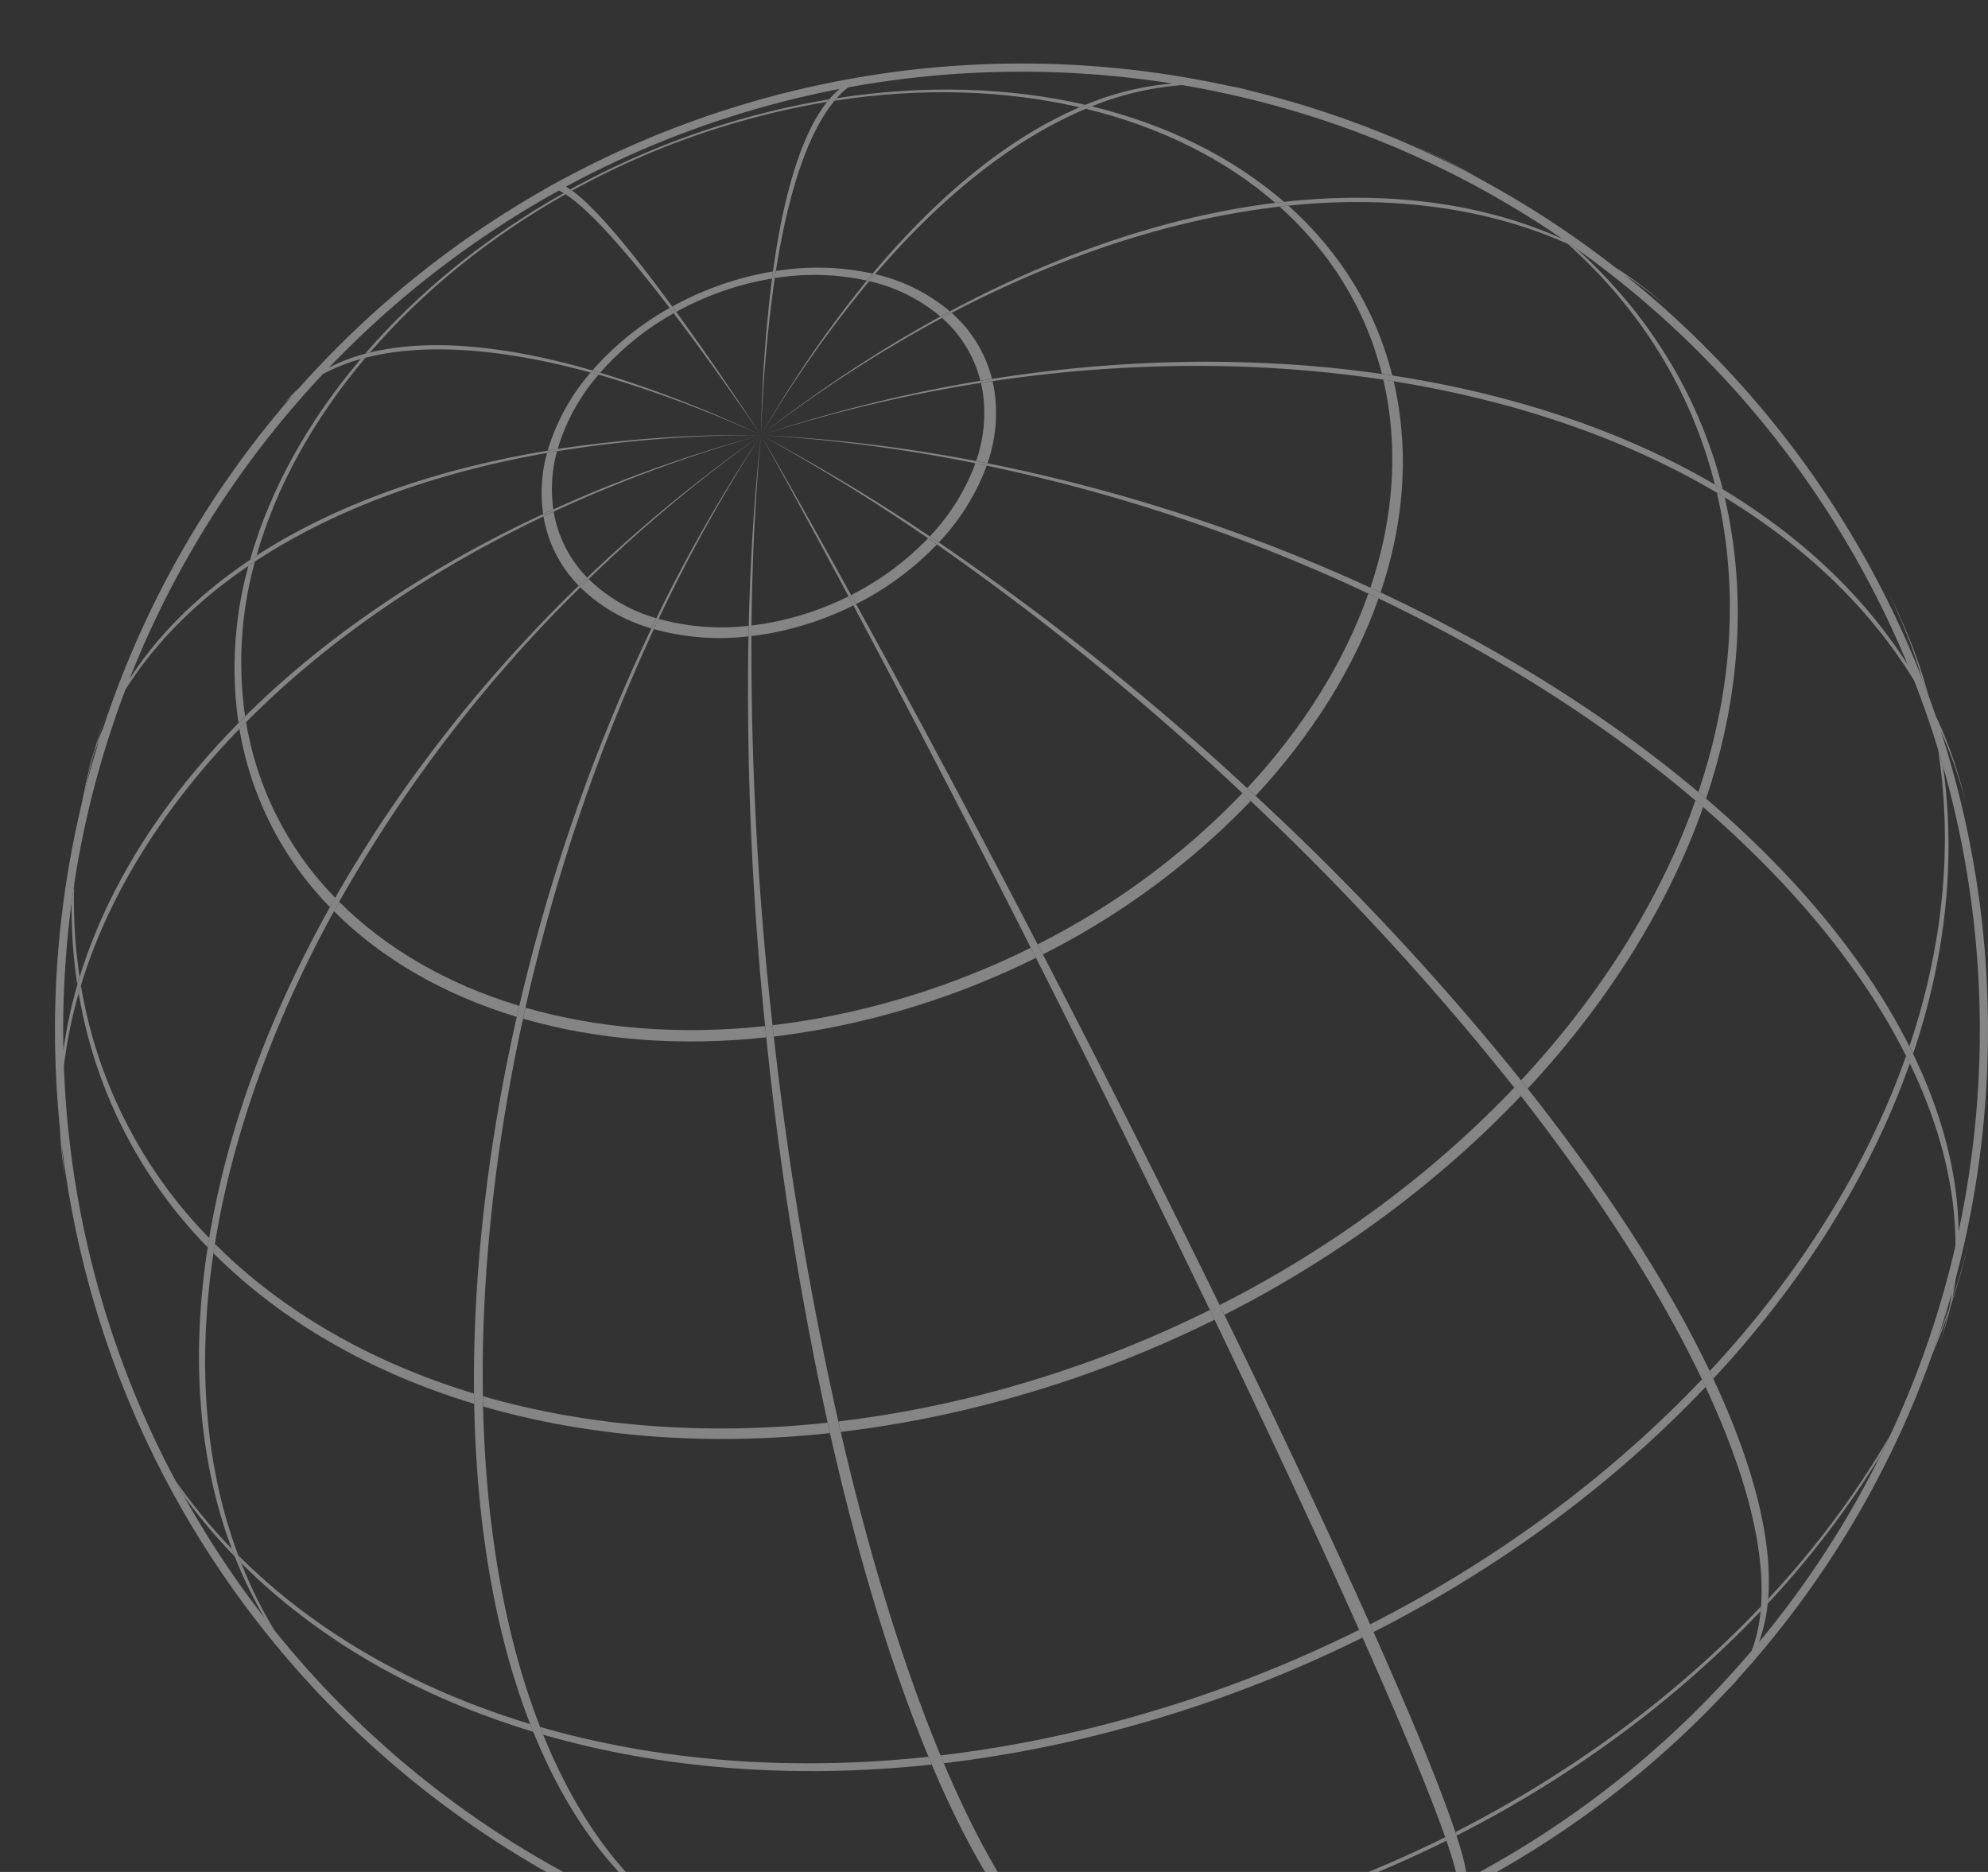 <svg xmlns="http://www.w3.org/2000/svg" xmlns:xlink="http://www.w3.org/1999/xlink" width="719" height="677" viewBox="0 0 719 677">
  <rect x="0" y="0" width="719" height="677" fill="#333333" stroke="none"/>
  <defs>
    <clipPath id="clip-path">
      <rect id="Rectangle_306" data-name="Rectangle 306" width="719" height="677" transform="translate(0 0.145)" fill="#fff" stroke="#707070" stroke-width="1"/>
    </clipPath>
    <clipPath id="clip-path-2">
      <rect id="Rectangle_305" data-name="Rectangle 305" width="699.115" height="699.1" fill="#fff"/>
    </clipPath>
  </defs>
  <g id="Mask_Group_9" data-name="Mask Group 9" transform="translate(0 -0.145)" clip-path="url(#clip-path)">
    <g id="Group_58" data-name="Group 58" transform="translate(19.885 23.123)" opacity="0.401">
      <g id="Group_57" data-name="Group 57" clip-path="url(#clip-path-2)">
        <path id="Path_758" data-name="Path 758" d="M14.917,43.712c.617.37,1.233.755,1.85,1.11C55.427,56,99.22,59.682,145.494,54.718c-.385-.354-.786-.709-1.156-1.064C97.8,58.664,53.777,54.949,14.917,43.712" transform="translate(215.023 630.084)" fill="#fff"/>
        <path id="Path_759" data-name="Path 759" d="M32.856,117.819c.154.432.293.863.432,1.279,42.5-21.6,79.848-49.5,109.983-81.2.062-.555.092-1.125.139-1.7-30.274,31.877-67.84,59.917-110.554,81.62" transform="translate(473.607 521.787)" fill="#fff"/>
        <path id="Path_760" data-name="Path 760" d="M23.572,83.448c.385.355.771.725,1.172,1.064A410.775,410.775,0,0,0,84.321,72.9,433.2,433.2,0,0,0,163.46,42.892c-.139-.416-.277-.848-.432-1.279A435.519,435.519,0,0,1,83.473,71.795a413.066,413.066,0,0,1-59.9,11.653" transform="translate(339.782 599.828)" fill="#fff"/>
        <path id="Path_761" data-name="Path 761" d="M40.185,93.014A331.056,331.056,0,0,0,80.957,39.4q1.78-3.584,3.484-7.214A330.926,330.926,0,0,1,40.339,91.3c-.046.57-.093,1.141-.154,1.711" transform="translate(579.252 463.97)" fill="#fff"/>
        <path id="Path_762" data-name="Path 762" d="M44.479,54.938c2.343-6.952,4.362-13.95,6.012-20.964l1.5-6.613a235.817,235.817,0,0,1-7,25.311c-.17.755-.324,1.511-.509,2.266" transform="translate(641.148 394.391)" fill="#fff"/>
        <path id="Path_763" data-name="Path 763" d="M46.4,39.614c-.771,2.3-1.572,4.578-2.374,6.844,2.1-4.963,4.069-9.958,5.842-14.983.17-.755.339-1.511.493-2.266-1.233,3.484-2.574,6.952-3.962,10.4" transform="translate(634.676 421.029)" fill="#fff"/>
        <path id="Path_764" data-name="Path 764" d="M21.157,46.358c2.328.771,4.671,1.526,7.029,2.235-.617-.37-1.249-.725-1.865-1.125C22.113,46.2,17.982,44.817,13.9,43.383c2.4,1.017,4.825,2.019,7.26,2.975" transform="translate(200.32 625.342)" fill="#fff"/>
        <path id="Path_765" data-name="Path 765" d="M5.892,38.852a199.108,199.108,0,0,0,18.42,21.935c-.37-.925-.724-1.85-1.079-2.79A201.242,201.242,0,0,1,2.824,33.241c1,1.881,2.035,3.746,3.068,5.611" transform="translate(40.707 479.149)" fill="#fff"/>
        <path id="Path_766" data-name="Path 766" d="M45.892,18.081l-2.96-5.827A190.751,190.751,0,0,1,56.4,45.719c.8,2.081,1.6,4.193,2.374,6.274A189.838,189.838,0,0,0,45.892,18.081" transform="translate(618.849 176.629)" fill="#fff"/>
        <path id="Path_767" data-name="Path 767" d="M30.857,119.474c.416.94.832,1.865,1.249,2.79C78.5,98.68,119.291,68.252,152.186,33.63c-.432-.925-.879-1.834-1.31-2.759-32.864,34.59-73.636,65.034-120.018,88.6" transform="translate(444.792 444.986)" fill="#fff"/>
        <path id="Path_768" data-name="Path 768" d="M109.87,23.282C95.689,63.545,71.241,102.467,38.824,137.289c.447.925.879,1.85,1.31,2.759C72.567,105.2,97.03,66.273,111.211,25.995c-.447-.909-.894-1.8-1.341-2.713" transform="translate(559.633 335.594)" fill="#fff"/>
        <path id="Path_769" data-name="Path 769" d="M20.778,82.175c.385.94.786,1.881,1.187,2.821A448.462,448.462,0,0,0,87.015,72.31a472.639,472.639,0,0,0,86.4-32.771c-.416-.925-.832-1.865-1.249-2.79A471.877,471.877,0,0,1,85.812,69.5,450.681,450.681,0,0,1,20.778,82.175" transform="translate(299.507 529.701)" fill="#fff"/>
        <path id="Path_770" data-name="Path 770" d="M5.365,37.791C32.941,65.383,69.119,86.162,111,98.818c-.385-.94-.755-1.865-1.125-2.821C68.01,83.357,31.862,62.578,4.3,35c.339.94.709,1.865,1.064,2.79" transform="translate(61.997 504.519)" fill="#fff"/>
        <path id="Path_771" data-name="Path 771" d="M11.383,39.027c.355.94.74,1.865,1.11,2.805C54.7,54.025,102.514,58.049,153.028,52.623c-.385-.94-.786-1.865-1.171-2.821-50.5,5.441-98.3,1.4-140.474-10.775" transform="translate(164.082 562.552)" fill="#fff"/>
        <path id="Path_772" data-name="Path 772" d="M1.369,30.461l2.328,6.1.462,1.141c-.293-.755-.57-1.511-.863-2.266-.663-1.649-1.31-3.314-1.927-4.979" transform="translate(19.734 439.076)" fill="#fff"/>
        <path id="Path_773" data-name="Path 773" d="M43.51,123.659c.447.909.894,1.8,1.341,2.713,11.561-34.3,15.615-69.52,10.836-104-.6-2.112-1.233-4.208-1.865-6.289.046.4.139.8.2,1.218,5.318,35.238,1.31,71.293-10.513,106.361" transform="translate(627.18 231.779)" fill="#fff"/>
        <path id="Path_774" data-name="Path 774" d="M3.718,31.083C28.335,55.716,60.629,74.26,98.025,85.558c-.031-1.233-.046-2.466-.062-3.715C60.814,70.606,28.705,52.186,4.242,27.692c-.185,1.141-.355,2.266-.524,3.391" transform="translate(53.594 399.162)" fill="#fff"/>
        <path id="Path_775" data-name="Path 775" d="M.556,24.435a171.823,171.823,0,0,0,46.66,91.917c.17-1.125.355-2.251.54-3.376A170.666,170.666,0,0,1,1.373,21.63C1.1,22.57.818,23.5.556,24.435" transform="translate(8.015 311.781)" fill="#fff"/>
        <path id="Path_776" data-name="Path 776" d="M2.448,55.554c.277-.94.54-1.85.832-2.79A184.717,184.717,0,0,1,1.338,19.253C1,21.457.691,23.677.4,25.9a187.348,187.348,0,0,0,2.05,29.658" transform="translate(5.614 277.517)" fill="#fff"/>
        <path id="Path_777" data-name="Path 777" d="M97.46,17.29c-12.578,35.731-34.3,70.291-63.061,101.2.8,1.017,1.6,2,2.389,3.021C65.737,90.4,87.579,55.642,100.25,19.679c-.925-.817-1.85-1.588-2.79-2.389" transform="translate(495.849 249.221)" fill="#fff"/>
        <path id="Path_778" data-name="Path 778" d="M10.04,31.267c0,1.233.031,2.482.062,3.715,37.673,10.883,80.356,14.49,125.475,9.634-.277-1.249-.586-2.513-.863-3.777C89.888,45.664,47.482,42.073,10.04,31.267" transform="translate(144.723 450.694)" fill="#fff"/>
        <path id="Path_779" data-name="Path 779" d="M5.536,15.217,4.766,17.39c-1.4,4.085-2.7,8.185-3.854,12.3.247-.74.509-1.5.786-2.251,1.156-4.1,2.436-8.154,3.838-12.224" transform="translate(13.146 219.34)" fill="#fff"/>
        <path id="Path_780" data-name="Path 780" d="M38.194,4.62,31.489,1.753A238.433,238.433,0,0,1,55.844,13.514q3.306,1.711,6.6,3.484A233.906,233.906,0,0,0,38.194,4.62" transform="translate(453.902 25.261)" fill="#fff"/>
        <path id="Path_781" data-name="Path 781" d="M18.38,69.568l.879,3.777A399.939,399.939,0,0,0,77.326,62.03,421.756,421.756,0,0,0,154.46,32.773c-.555-1.171-1.125-2.343-1.7-3.53A419.245,419.245,0,0,1,76.108,58.33,401.032,401.032,0,0,1,18.38,69.568" transform="translate(264.941 421.519)" fill="#fff"/>
        <path id="Path_782" data-name="Path 782" d="M38.559,118.3c.94.786,1.865,1.588,2.79,2.358,10.559-31.323,14.135-63.539,9.387-95-.709-4.717-1.6-9.341-2.651-13.9-.94-.57-1.881-1.125-2.836-1.68,1.048,4.5,1.942,9.11,2.636,13.8,4.732,31.276,1.172,63.292-9.326,94.43" transform="translate(555.814 145.162)" fill="#fff"/>
        <path id="Path_783" data-name="Path 783" d="M5.06,16.209c-.277.771-.54,1.526-.8,2.281Q2.132,26.444.621,34.429c.586-2.42,1.172-4.809,1.8-7.183.771-3.7,1.649-7.368,2.636-11.037" transform="translate(8.951 233.639)" fill="#fff"/>
        <path id="Path_784" data-name="Path 784" d="M27.327,102.687c.586,1.172,1.156,2.343,1.726,3.515C70.473,85.145,106.9,57.969,136.247,27.063c-.786-1.017-1.588-2.019-2.374-3.037C104.693,54.747,68.5,81.769,27.327,102.687" transform="translate(393.909 346.318)" fill="#fff"/>
        <path id="Path_785" data-name="Path 785" d="M1.212,19.8l1.742-4.9c-.6,1.619-1.187,3.252-1.742,4.9" transform="translate(17.471 214.756)" fill="#fff"/>
        <path id="Path_786" data-name="Path 786" d="M88.748,91.292c.94.555,1.9,1.125,2.836,1.68C82.922,58.567,64.347,29.125,38.451,5.8c-.308-.216-.6-.4-.894-.617-.694-.308-1.372-.632-2.066-.956C61.48,27.475,80.1,56.9,88.748,91.292" transform="translate(511.59 60.966)" fill="#fff"/>
        <path id="Path_787" data-name="Path 787" d="M36.04,4.571l-.724-.493c.154.139.308.247.462.37l.262.123" transform="translate(509.067 58.775)" fill="#fff"/>
        <path id="Path_788" data-name="Path 788" d="M95.864,35.519C77.243,19.365,53.458,7.588,26.344,1.006c-.725.277-1.434.57-2.158.863,26.714,6.49,50.144,18.1,68.5,34,1.064-.108,2.127-.247,3.175-.355" transform="translate(348.632 14.493)" fill="#fff"/>
        <path id="Path_789" data-name="Path 789" d="M5.658,70.014q1.2-1.225,2.4-2.4a136.761,136.761,0,0,1,3.545-55.924c-.786.509-1.572,1.033-2.343,1.557A138.738,138.738,0,0,0,5.658,70.014" transform="translate(60.702 168.427)" fill="#fff"/>
        <path id="Path_790" data-name="Path 790" d="M79.757,3.456c-.231-.154-.447-.293-.678-.416-28.1,15.846-52.518,35.777-71.8,58.082.57-.154,1.156-.293,1.726-.432,18.991-22,43.053-41.619,70.753-57.235" transform="translate(104.895 43.813)" fill="#fff"/>
        <path id="Path_791" data-name="Path 791" d="M65.743,64.192l3.761.555C63.384,40.484,50.266,19.736,31.923,3.335c-1.064.108-2.127.216-3.191.339,18.066,16.17,31,36.61,37.011,60.518" transform="translate(414.161 48.065)" fill="#fff"/>
        <path id="Path_792" data-name="Path 792" d="M30.864,82.656c1.233.57,2.466,1.141,3.684,1.711,7.414-21.966,9.927-44.548,6.6-66.622C40.637,14.431,40.02,11.194,39.28,8c-1.264-.2-2.513-.4-3.777-.586q1.11,4.694,1.85,9.6c3.283,21.735.8,43.993-6.49,65.635" transform="translate(444.893 106.906)" fill="#fff"/>
        <path id="Path_793" data-name="Path 793" d="M44.564,7.365C25.573,29.825,11.761,54.6,4.578,80.015c.771-.509,1.557-1.048,2.343-1.557C14.012,53.424,27.607,29.008,46.305,6.9c-.586.139-1.172.308-1.742.462" transform="translate(65.99 99.496)" fill="#fff"/>
        <path id="Path_794" data-name="Path 794" d="M106.879,7.028c.709-.308,1.4-.6,2.112-.894-27.3-6.289-57.882-7.368-89.914-2.4q-.393.439-.786.925C49.845-.248,79.98.831,106.879,7.028" transform="translate(263.658 8.796)" fill="#fff"/>
        <path id="Path_795" data-name="Path 795" d="M6.545,23.089C23.809,40.353,46.453,53.363,72.674,61.3c.308-1.341.617-2.667.925-3.992C47.764,49.51,25.443,36.685,8.441,19.667c-.632,1.156-1.264,2.281-1.9,3.422" transform="translate(94.344 283.485)" fill="#fff"/>
        <path id="Path_796" data-name="Path 796" d="M16.836,48.769l.462,4.085a284.662,284.662,0,0,0,40.725-7.923A296.766,296.766,0,0,0,112.114,24.4c-.617-1.218-1.233-2.436-1.865-3.653A290.906,290.906,0,0,1,56.976,40.954a280.776,280.776,0,0,1-40.14,7.815" transform="translate(242.685 299.024)" fill="#fff"/>
        <path id="Path_797" data-name="Path 797" d="M11.861,22.151l-.879,3.992C37.4,33.774,67.338,36.3,98.953,32.9c-.123-1.372-.277-2.713-.416-4.085-31.153,3.345-60.657.848-86.676-6.659" transform="translate(158.301 319.291)" fill="#fff"/>
        <path id="Path_798" data-name="Path 798" d="M104.935,1.75c.247-.308.493-.617.74-.909A286.444,286.444,0,0,0,77.359,7.022,295.2,295.2,0,0,0,12.093,33.4l.632.432A290.446,290.446,0,0,1,77.035,7.855a280.638,280.638,0,0,1,27.9-6.1" transform="translate(174.316 12.115)" fill="#fff"/>
        <path id="Path_799" data-name="Path 799" d="M23.056,71.794c.632,1.218,1.264,2.435,1.9,3.638a277.08,277.08,0,0,0,75.177-55.477c-1-.956-2-1.881-3.006-2.836A272.586,272.586,0,0,1,23.056,71.794" transform="translate(332.344 246.742)" fill="#fff"/>
        <path id="Path_800" data-name="Path 800" d="M4.328,17.889A120.479,120.479,0,0,0,37.053,82.337c.632-1.141,1.264-2.266,1.911-3.391A118.641,118.641,0,0,1,6.733,15.453c-.817.817-1.619,1.619-2.4,2.436" transform="translate(62.387 222.742)" fill="#fff"/>
        <path id="Path_801" data-name="Path 801" d="M71.811,12.436C63.071,37.284,47.98,61.3,27.972,82.8c1.017.925,2.019,1.865,3.021,2.775,20.3-21.812,35.623-46.182,44.5-71.4-1.218-.586-2.451-1.156-3.684-1.742" transform="translate(403.206 179.253)" fill="#fff"/>
        <path id="Path_802" data-name="Path 802" d="M42.021,7.661c-.493-.647-.987-1.295-1.464-1.927a105.346,105.346,0,0,0-27.947,22.6c.94.262,1.881.555,2.821.832a100.557,100.557,0,0,1,26.59-21.5" transform="translate(181.768 82.646)" fill="#fff"/>
        <path id="Path_803" data-name="Path 803" d="M11.982,31.8c1.233-.57,2.451-1.125,3.684-1.68A51.465,51.465,0,0,1,17.008,9.1c-1.218.216-2.42.416-3.622.617a53.947,53.947,0,0,0-1.4,22.089" transform="translate(164.577 131.108)" fill="#fff"/>
        <path id="Path_804" data-name="Path 804" d="M11.462,12.239A46.765,46.765,0,0,0,24.194,37.3c1.017-.987,2.035-1.958,3.068-2.944A44.57,44.57,0,0,1,15.146,10.513c-1.233.57-2.451,1.141-3.684,1.726" transform="translate(165.22 151.533)" fill="#fff"/>
        <path id="Path_805" data-name="Path 805" d="M12.325,15.071a60.749,60.749,0,0,0,25.727,14.86c.586-1.233,1.187-2.466,1.788-3.684A58.058,58.058,0,0,1,15.362,12.1c-1.017.987-2.035,1.989-3.037,2.975" transform="translate(177.66 174.352)" fill="#fff"/>
        <path id="Path_806" data-name="Path 806" d="M37,9.379A76.85,76.85,0,0,1,20.526,35.815c1.094.724,2.173,1.464,3.268,2.173A80.481,80.481,0,0,0,41.1,10.227c-1.372-.293-2.744-.555-4.1-.848" transform="translate(295.875 135.187)" fill="#fff"/>
        <path id="Path_807" data-name="Path 807" d="M48.284,18.369A64.013,64.013,0,0,0,21.247,4.943c-.725.832-1.434,1.649-2.143,2.513A60.753,60.753,0,0,1,44.831,20.234c1.156-.632,2.3-1.249,3.453-1.865" transform="translate(275.377 71.244)" fill="#fff"/>
        <path id="Path_808" data-name="Path 808" d="M21.612,36.354c1.372.262,2.744.524,4.116.8a55.077,55.077,0,0,0,2.559-25.912c-.2-1.295-.432-2.559-.724-3.792-1.4.216-2.805.416-4.208.632q.416,1.78.694,3.607a52.39,52.39,0,0,1-2.436,24.663" transform="translate(311.529 107.41)" fill="#fff"/>
        <path id="Path_809" data-name="Path 809" d="M50.169,9.464c.694-.848,1.387-1.68,2.1-2.528A93.234,93.234,0,0,0,17.29,6c-.139.848-.277,1.711-.4,2.574a88.477,88.477,0,0,1,33.28.894" transform="translate(243.449 69.035)" fill="#fff"/>
        <path id="Path_810" data-name="Path 810" d="M27.113,7.249A76.144,76.144,0,0,0,11.56,35.5c1.187-.2,2.389-.385,3.607-.57a72.648,72.648,0,0,1,14.8-26.9c-.956-.262-1.911-.524-2.852-.786" transform="translate(166.633 104.484)" fill="#fff"/>
        <path id="Path_811" data-name="Path 811" d="M34.715,30.42c1.4-.231,2.79-.447,4.193-.678A47.266,47.266,0,0,0,24.295,5.849c-1.156.6-2.328,1.2-3.484,1.834a44.966,44.966,0,0,1,13.9,22.737" transform="translate(299.983 84.303)" fill="#fff"/>
        <path id="Path_812" data-name="Path 812" d="M50.553,7.453c.108-.879.231-1.726.355-2.574a112.153,112.153,0,0,0-11.021,2.4,115.6,115.6,0,0,0-25.4,10.251c.478.647.956,1.295,1.434,1.958A110.549,110.549,0,0,1,40.071,9.719,106.432,106.432,0,0,1,50.553,7.453" transform="translate(208.767 70.321)" fill="#fff"/>
        <path id="Path_813" data-name="Path 813" d="M18.679,31.671l1.8,3.283a108.222,108.222,0,0,0,29.242-21.58c-1.079-.755-2.158-1.5-3.222-2.235A103,103,0,0,1,18.679,31.671" transform="translate(269.251 160.557)" fill="#fff"/>
        <path id="Path_814" data-name="Path 814" d="M16.371,23.045h0c-.015,1.264-.015,2.543-.031,3.823a107.1,107.1,0,0,0,15.846-3.083A115.842,115.842,0,0,0,53.227,15.8c-.6-1.094-1.172-2.189-1.757-3.3a109,109,0,0,1-20.024,7.615,106.44,106.44,0,0,1-15.076,2.929" transform="translate(235.535 180.19)" fill="#fff"/>
        <path id="Path_815" data-name="Path 815" d="M15.793,13.029c-.586,1.233-1.171,2.466-1.742,3.7a88.791,88.791,0,0,0,34.22,2.636l.093-3.838a84.687,84.687,0,0,1-32.571-2.5" transform="translate(202.54 187.8)" fill="#fff"/>
        <path id="Path_816" data-name="Path 816" d="M687.431,439.456a351.361,351.361,0,0,0-5.3-197.785c.092.216.2.416.293.632a157.55,157.55,0,0,1,9.264,27.608l-1.434-5.935a160.1,160.1,0,0,0-8.632-25c-.416-.94-.879-1.865-1.295-2.775q-1.318-3.792-2.7-7.553c-.771-2.1-1.572-4.224-2.389-6.3A350.558,350.558,0,0,0,567.844,76.534a140.229,140.229,0,0,1,17,13.056l-3.977-3.515A141.8,141.8,0,0,0,564.145,73.62a350.084,350.084,0,0,0-47.8-31.338c-2.189-1.187-4.393-2.358-6.6-3.484a348.234,348.234,0,0,0-80.557-29.7c1.387.293,2.79.555,4.177.909L431.224,9.5l-1.942-.462c-1.418-.324-2.852-.6-4.285-.848A350.448,350.448,0,0,0,180.089,43.778h-.046l-2.9,1.649.108-.046A351.01,351.01,0,0,0,88.2,117.444a48.715,48.715,0,0,0-4.162,4.208l-2.358,2.775a44.7,44.7,0,0,1,4.116-4.254A349.22,349.22,0,0,0,17.434,240.329c-.925,2.127-1.8,4.27-2.59,6.459l-.786,2.251c-.647,1.881-1.233,3.807-1.773,5.734l-1.264,4.594c.647-2.451,1.387-4.84,2.173-7.214.262-.771.524-1.526.817-2.281.617-1.757,1.295-3.468,2-5.179-1.68,5.318-3.237,10.744-4.655,16.2-.617,2.389-1.218,4.779-1.788,7.183A351.708,351.708,0,0,0,1.742,384.533a149.765,149.765,0,0,0,1.526,15.893l.971,6.012a152.766,152.766,0,0,1-1.8-15.615,348.088,348.088,0,0,0,20.594,83.717c.293.755.57,1.5.863,2.25,50.868,130.13,177.5,222.325,325.665,222.325a348.65,348.65,0,0,0,256.53-112.126c-.339.37-.647.771-1,1.156l2.466-2.636c.447-.478.848-1,1.264-1.511a349.233,349.233,0,0,0,69.89-116.488c.8-2.281,1.6-4.547,2.374-6.86q2.682-7.954,4.979-16.124-.439,2.867-1.017,5.734c-.17.74-.324,1.5-.493,2.251a110.7,110.7,0,0,1-3.129,10.836l1.526-4.455c1.033-3.114,1.927-6.3,2.682-9.542.185-.755.339-1.511.509-2.281.524-2.5.94-5.056,1.295-7.615m-23.739,56.71q-1.711,3.63-3.484,7.229a346.449,346.449,0,0,1-43.916,67.5,59.273,59.273,0,0,0,3.145-13.9c.062-.57.108-1.141.154-1.711,1.541-18.975-3.838-43.577-17-73.389-.909-2.066-1.85-4.131-2.836-6.227-.416-.925-.863-1.834-1.295-2.759-15.461-32.34-38.182-67.177-65.82-102.168-.786-1-1.588-2.019-2.389-3.006A960.674,960.674,0,0,0,434.2,264.839c-1-.909-2.019-1.85-3.021-2.79A960.091,960.091,0,0,0,319.653,173.2c-1.079-.74-2.173-1.48-3.252-2.189a690.738,690.738,0,0,0-61.042-36.61,694.687,694.687,0,0,1,60.395,37.3c1.079.74,2.143,1.48,3.222,2.235a977.529,977.529,0,0,1,110.477,89.929l3.006,2.836a984.154,984.154,0,0,1,95.309,103.663c.8,1,1.588,2.019,2.389,3.006,27.453,35.161,50.067,70.121,65.512,102.507.432.909.879,1.834,1.295,2.744.971,2.1,1.927,4.177,2.836,6.243,13.164,29.8,18.621,54.321,17.218,73.142-.031.555-.077,1.141-.139,1.7a57,57,0,0,1-3.206,14.274q-9.11,10.706-19.037,20.656a347.409,347.409,0,0,1-84.01,61.874c-.062-2.944-1.295-8.123-3.73-15.6-.139-.432-.277-.848-.432-1.279-4.748-14.289-13.611-36.286-26.791-66.082q-1.364-3.1-2.775-6.289c-.416-.909-.832-1.85-1.249-2.775-14.721-32.926-32.787-71.2-52.7-111.956-.57-1.156-1.141-2.328-1.726-3.53-20.008-40.864-41.82-84.133-63.924-126.8-.632-1.218-1.264-2.42-1.911-3.638-22.12-42.652-44.5-84.657-65.651-123.04-.6-1.11-1.2-2.189-1.8-3.283-11.3-20.486-22.243-39.924-32.571-57.836C265.378,152.482,276,172.073,287,192.683c.586,1.125,1.172,2.22,1.757,3.314,20.594,38.66,42.483,80.927,64.171,123.795.632,1.218,1.249,2.42,1.865,3.653,21.688,42.9,43.146,86.322,62.892,127.34.586,1.187,1.141,2.358,1.711,3.53,19.654,40.88,37.565,79.247,52.271,112.141.416.94.832,1.88,1.249,2.805.94,2.127,1.865,4.208,2.775,6.274,13.179,29.812,22.151,51.747,27.114,65.913.154.447.293.848.432,1.279,2.59,7.491,3.962,12.64,4.162,15.476A344.262,344.262,0,0,1,382.468,694.6c-5.8-1.4-11.808-4.794-17.943-10.251-.4-.324-.786-.694-1.172-1.048-12.717-11.854-25.989-32.509-39.169-62.306-.909-2.066-1.819-4.162-2.713-6.289-.4-.925-.786-1.9-1.187-2.821-13.781-33.172-25.974-73.266-36.1-117-.293-1.264-.586-2.513-.863-3.777A1282.715,1282.715,0,0,1,259.983,351.9l-.462-4.085a1226.943,1226.943,0,0,1-7.646-140.751c.015-1.279.031-2.559.031-3.823.262-24.047,1.387-47.153,3.453-68.842-2.42,21.735-3.884,44.887-4.455,68.95l-.092,3.838a1193.113,1193.113,0,0,0,6.027,140.921l.416,4.1a1243.145,1243.145,0,0,0,22.2,139.333c.277,1.264.555,2.528.832,3.777,9.865,43.762,21.889,83.871,35.639,117.059.4.94.8,1.865,1.187,2.821.894,2.127,1.8,4.208,2.713,6.289,13.18,29.781,26.575,50.437,39.523,62.244.4.37.786.724,1.172,1.064,6.166,5.38,12.224,8.756,18.1,10.143-9.588.786-19.268,1.233-29.057,1.233a346.335,346.335,0,0,1-114.084-19.237c-1.233-.647-2.466-1.31-3.684-2-.617-.385-1.233-.755-1.85-1.125-20.147-12.363-37.535-33.326-50.7-63.123-.909-2.05-1.8-4.162-2.667-6.289-.385-.94-.755-1.865-1.11-2.79-12.933-33.142-19.638-72.834-20.64-115.918-.031-1.233-.062-2.482-.077-3.715-.678-43.269,4.331-89.852,14.521-136.527l.879-3.977a678.753,678.753,0,0,1,46.444-136.913c.57-1.233,1.156-2.466,1.742-3.715A566.051,566.051,0,0,1,255.359,134.4,562.082,562.082,0,0,0,217.5,200.606c-.6,1.218-1.187,2.451-1.788,3.684a670.721,670.721,0,0,0-47.77,136.5c-.308,1.326-.617,2.667-.925,4.008-10.574,46.552-15.893,93.027-15.461,136.234.015,1.233.031,2.482.062,3.715.786,43.007,7.353,82.669,20.255,115.779.37.94.74,1.9,1.11,2.821.863,2.127,1.742,4.224,2.651,6.289,13.18,29.781,30.675,50.76,51.007,63.2.617.385,1.249.755,1.865,1.094.894.54,1.819,1,2.728,1.48q-4.925-1.757-9.757-3.7c-2.436-.956-4.856-1.942-7.26-2.99A347.143,347.143,0,0,1,79.37,566.626a158.156,158.156,0,0,1-9.4-18.05c-.909-2.05-1.773-4.147-2.62-6.258-.355-.909-.709-1.85-1.064-2.79-12.255-32.756-14.844-70.09-8.971-109.259.17-1.141.355-2.266.524-3.391,6.351-39.276,21.118-80.31,43.053-120.3.632-1.141,1.264-2.266,1.9-3.422a513.693,513.693,0,0,1,87.2-113.714c1-1,2.019-2,3.037-2.99A531.878,531.878,0,0,1,255.359,134.4a536.768,536.768,0,0,0-62.876,51.516l-3.068,2.913c-35.7,34.667-65.466,73.2-88.064,112.881-.647,1.125-1.279,2.251-1.911,3.376-22.2,39.754-37.165,80.541-43.67,119.679-.185,1.11-.37,2.235-.54,3.36-6.027,39.03-3.53,76.287,8.725,109.028.339.94.709,1.865,1.064,2.79.832,2.112,1.7,4.193,2.62,6.258a165.327,165.327,0,0,0,8.124,15.893A348,348,0,0,1,46.6,518.009c-1.033-1.865-2.066-3.73-3.068-5.611A344.8,344.8,0,0,1,3.222,362.567a169.856,169.856,0,0,1,5.349-26.344c.262-.956.54-1.865.817-2.806,9.881-32.479,29.519-64.109,57.327-92.781.786-.8,1.588-1.619,2.4-2.42,28.27-28.517,64.664-54,107.563-74.437,1.233-.586,2.451-1.172,3.684-1.726A499.16,499.16,0,0,1,255.359,134.4C112.573,173.153,15.862,263.313,3.052,356.833c-.046-2.4-.092-4.84-.092-7.276a353.543,353.543,0,0,1,3.052-46.136c.308-2.2.6-4.439.94-6.644A344.533,344.533,0,0,1,25.48,226.456c10.605-16.848,25.6-31.939,44.487-44.764.771-.555,1.557-1.064,2.343-1.572,27.715-18.266,63.447-31.847,105.636-39.276,1.2-.2,2.42-.4,3.622-.617a452.724,452.724,0,0,1,73.79-5.827,451.2,451.2,0,0,0-73.559,5.025c-1.218.17-2.42.37-3.622.586-42.051,6.952-77.674,20.07-105.282,37.951-.771.524-1.557,1.033-2.343,1.557-18.374,12.3-33.049,26.76-43.562,42.976A346.55,346.55,0,0,1,96.927,112.3a67.547,67.547,0,0,1,13.627-5.426c.57-.154,1.156-.308,1.742-.462,20.671-5.3,48.2-3.715,81.451,5.349.94.231,1.9.524,2.852.755A431.161,431.161,0,0,1,255.359,134.4,430.647,430.647,0,0,0,197.2,111.818c-.94-.277-1.881-.555-2.821-.817-32.895-9.511-60.086-11.453-80.48-6.474-.57.139-1.141.277-1.711.432a66.163,66.163,0,0,0-13.056,4.979c1.773-1.834,3.545-3.653,5.349-5.457a348.092,348.092,0,0,1,77.8-58.545c.539.277,1.11.57,1.711.94.216.123.432.262.663.416,7.939,5.1,20.594,18.821,37.658,41.111.478.632.971,1.279,1.464,1.927q13.919,18.336,31.585,44.07Q238.2,108.411,224.684,89.821q-.74-.971-1.434-1.942C206.726,65.3,194.533,51.315,187.026,45.966c-.216-.154-.416-.308-.617-.432-.586-.4-1.11-.694-1.619-1A345.707,345.707,0,0,1,283.768,9.2a32.174,32.174,0,0,0-3.777,3.761c-.247.308-.493.6-.74.925-8.74,11.006-15.476,31.569-19.592,61.319-.123.848-.231,1.711-.339,2.574a532.147,532.147,0,0,0-3.962,56.618,525.893,525.893,0,0,1,4.964-56.787c.139-.863.277-1.726.4-2.574,4.717-29.858,12.023-50.529,21.226-61.566.247-.324.524-.632.786-.94a31.2,31.2,0,0,1,4.116-3.9,349.707,349.707,0,0,1,117.213-1.4,104.989,104.989,0,0,0-31.415,7.723c-.709.293-1.4.57-2.112.894C345.75,26.5,320.239,46.66,295.7,75.979c-.694.848-1.387,1.7-2.081,2.528A418.773,418.773,0,0,0,255.359,134.4a417.781,417.781,0,0,1,39.122-55.678c.709-.863,1.418-1.68,2.143-2.513,25.033-29.226,51.007-49.265,76.194-59.824.725-.324,1.449-.586,2.158-.879a107.407,107.407,0,0,1,32.741-7.692A344.813,344.813,0,0,1,544.383,62.876c.247.154.478.324.724.493l-.262-.123C515.866,50.36,481.6,45.936,444.5,50.036c-1.048.077-2.112.231-3.175.355-37.257,4.578-77.289,17.65-117.66,39.246-1.156.6-2.3,1.233-3.453,1.865a478.034,478.034,0,0,0-64.849,42.9,479.384,479.384,0,0,1,65.435-42.39c1.171-.632,2.328-1.233,3.484-1.834,40.725-21.3,81.065-34.082,118.6-38.413,1.079-.123,2.127-.262,3.206-.37,37.365-3.823,71.848.786,101,13.812.678.308,1.372.632,2.05.956.293.216.6.416.894.632A348,348,0,0,1,670.074,217.423c-16.016-25.234-38.907-46.568-66.915-63.477-.925-.555-1.881-1.11-2.821-1.68-33.018-19.33-72.849-32.725-116.689-39.446-1.249-.17-2.5-.37-3.746-.54-44.055-6.32-92.01-5.981-141.013,1.788-1.4.231-2.79.447-4.193.678A528.5,528.5,0,0,0,255.359,134.4a529.024,529.024,0,0,1,79.524-18.9c1.4-.216,2.805-.432,4.208-.632,49.111-7.291,97.174-7.229,141.306-.54,1.249.185,2.513.385,3.761.6,43.916,7.06,83.825,20.733,116.889,40.294.956.57,1.9,1.125,2.836,1.7,28.964,17.65,52.441,39.908,68.518,66.267q4.74,12.116,8.586,24.679c.647,2.081,1.264,4.177,1.881,6.289a348.978,348.978,0,0,1,5.611,168.174c-.231-18.236-4.624-37.673-13.6-58.005-.925-2.05-1.865-4.116-2.852-6.166-.447-.909-.894-1.8-1.341-2.713-15.908-31.646-41.342-62.028-73.528-89.605-.925-.8-1.865-1.6-2.806-2.374-32.571-27.423-71.817-51.994-114.916-72.171-1.233-.57-2.451-1.172-3.684-1.726a626.093,626.093,0,0,0-138.5-45c-1.372-.277-2.744-.54-4.116-.8a556.326,556.326,0,0,0-77.782-9.372,559.618,559.618,0,0,1,77.52,10.174c1.356.277,2.713.57,4.085.848A629.559,629.559,0,0,1,475.017,191.7c1.233.57,2.451,1.156,3.684,1.742,42.976,20.548,82.114,45.442,114.608,73.1.94.786,1.865,1.557,2.79,2.389,32.109,27.793,57.512,58.3,73.389,89.975.462.879.909,1.788,1.341,2.7q1.5,3.1,2.867,6.2c9.295,21.041,13.688,41.065,13.642,59.793a343.28,343.28,0,0,1-23.646,68.58" transform="translate(0 -0.008)" fill="#fff"/>
      </g>
    </g>
  </g>
</svg>
